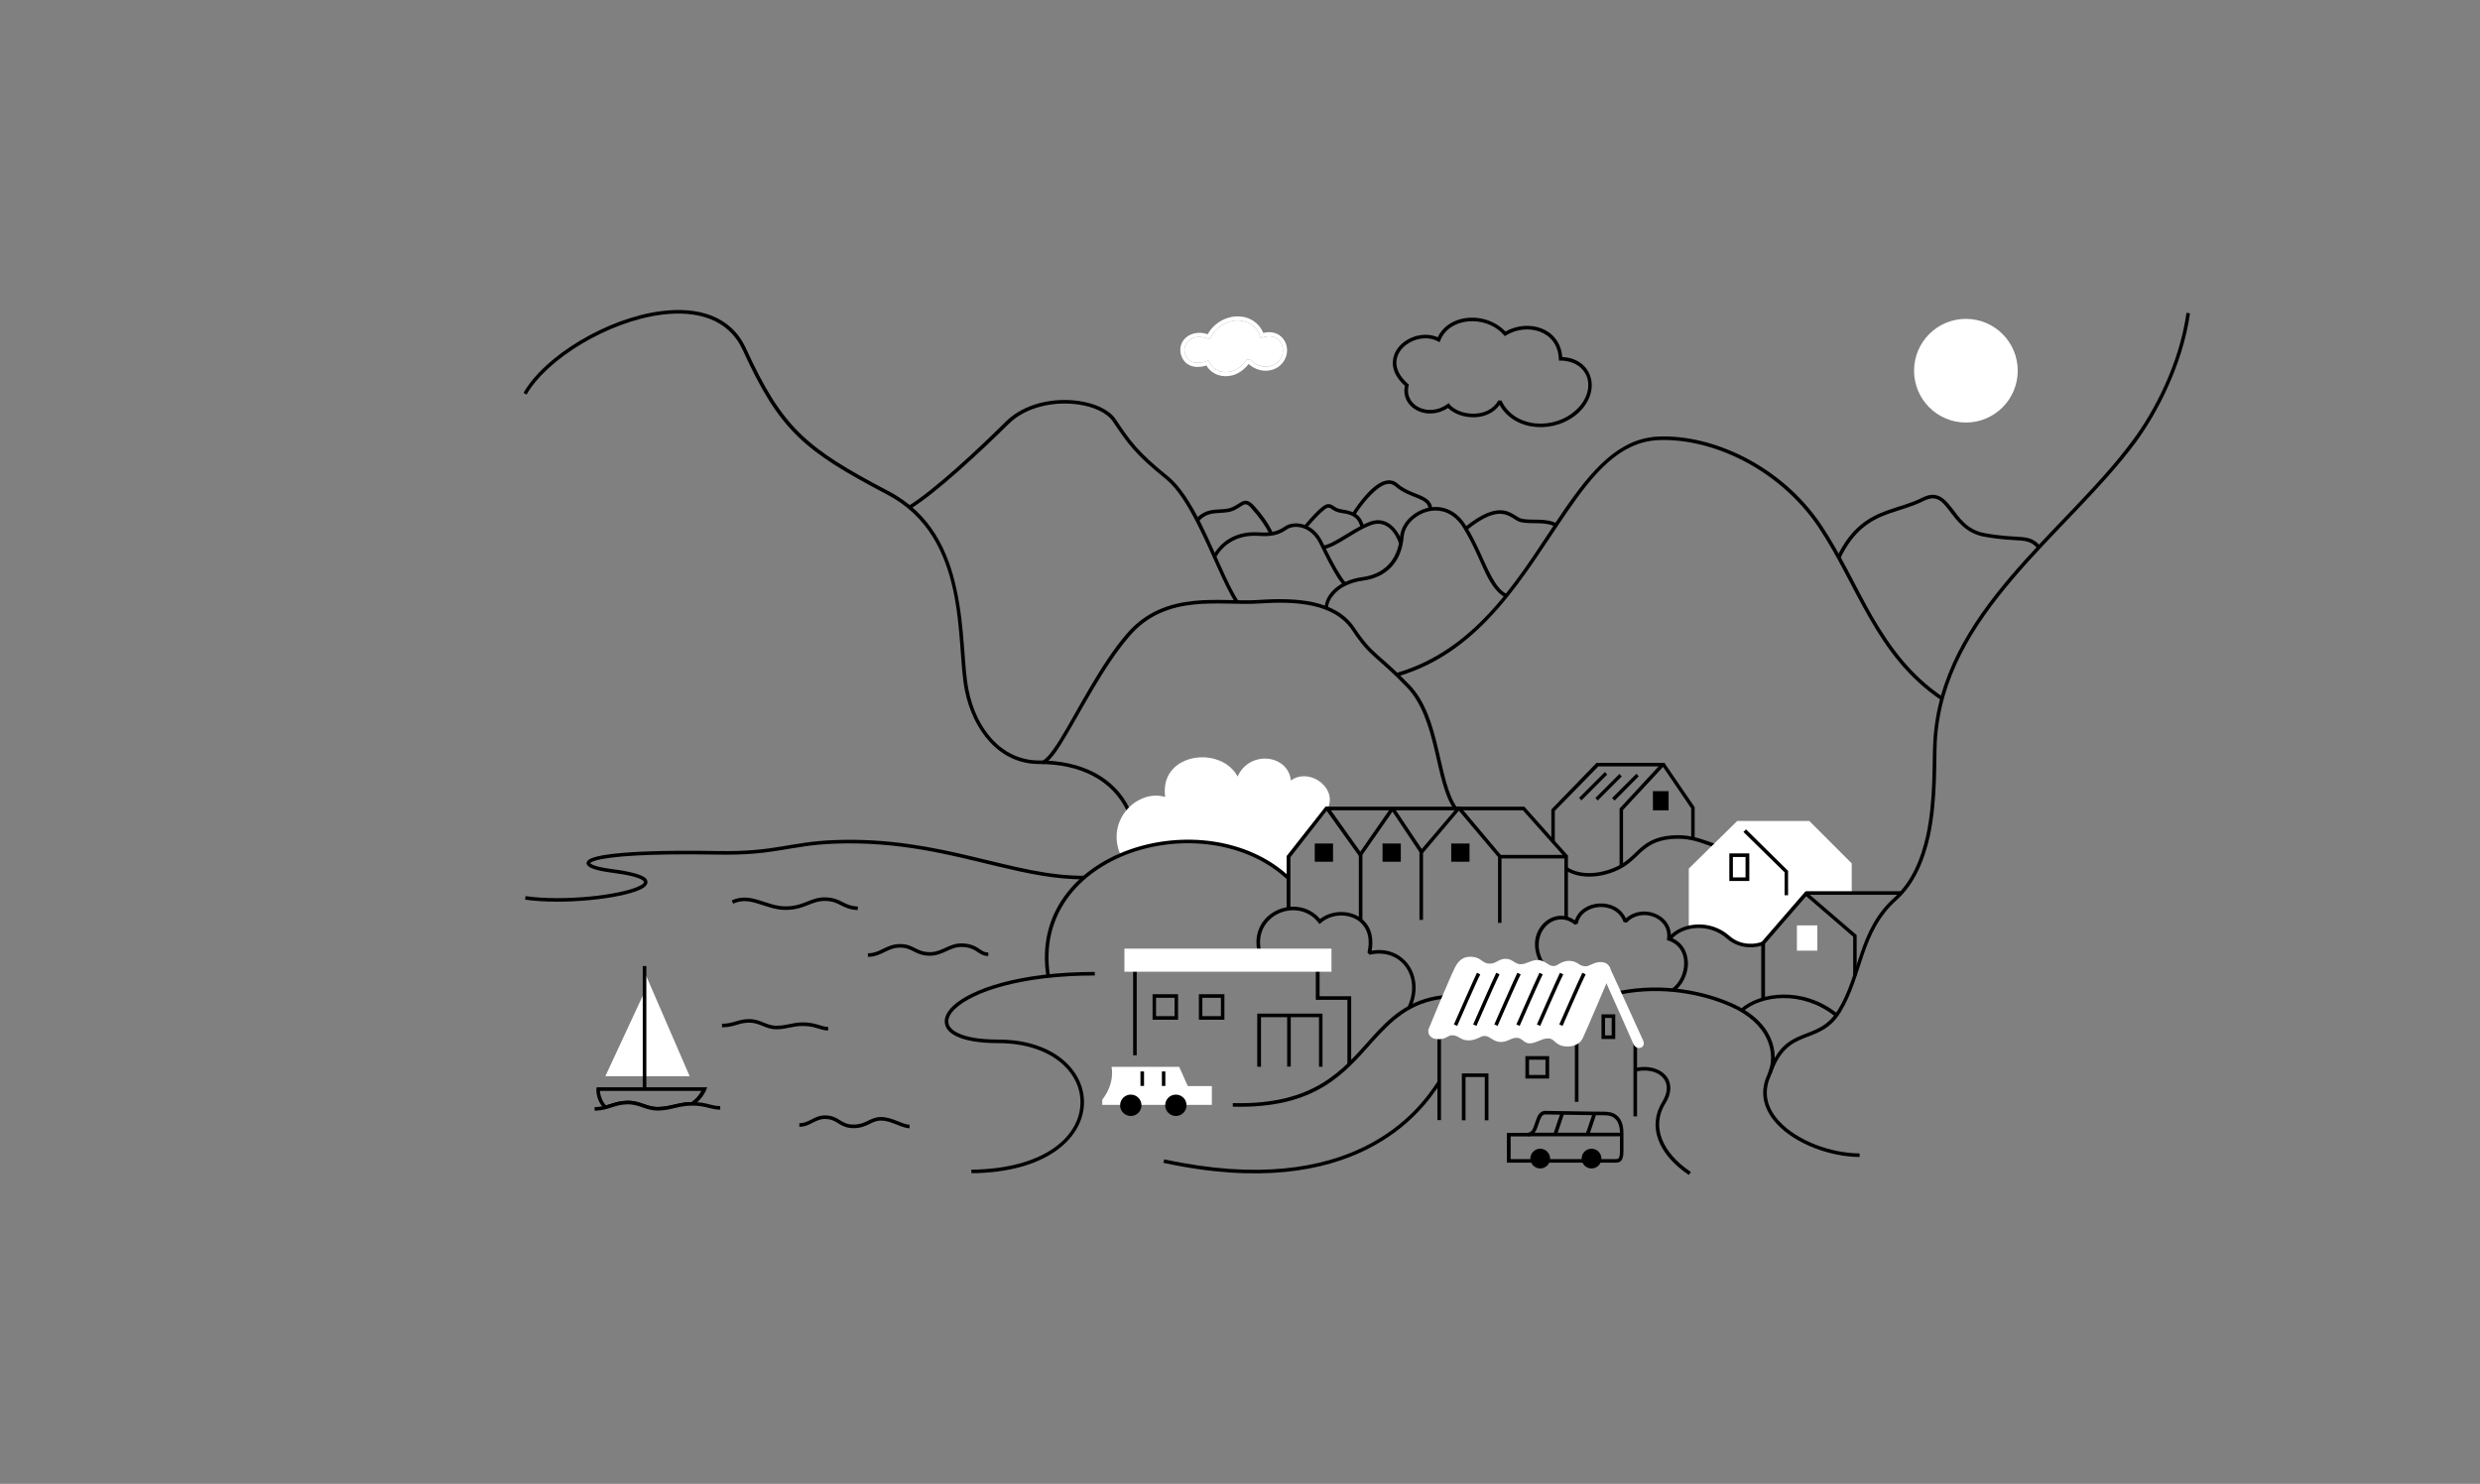 <svg width="2288" height="1369" viewBox="0 0 2288 1369" fill="none" xmlns="http://www.w3.org/2000/svg">
<rect x="0" y="0" width="2288" height="1369" fill="#808080" stroke="none"/>
<path d="M1165.43 307.17C1172.35 305.385 1179.59 306.893 1183.99 312.774C1191.07 322.233 1186.63 335.669 1176.13 340.273C1168.62 343.559 1160.43 342.116 1153.92 337.444C1153.46 337.116 1152.27 335.857 1151.85 335.921C1148.35 340.467 1143.29 344.437 1137.73 346.082C1128.3 348.868 1118.13 345.841 1113.03 337.242C1111.64 337.591 1110.25 337.994 1108.83 338.218C1101.72 339.33 1095 337.635 1091.22 331.141C1088.2 325.951 1088.01 319.437 1091.5 314.434C1096.54 307.217 1106.2 305.475 1114.19 308.38C1120.88 296.448 1134.97 289.473 1148.55 292.694C1156.11 294.486 1162.63 299.907 1165.43 307.167L1165.43 307.17ZM1115.08 332.516C1116.89 337.681 1120.95 341.486 1126.3 342.778C1134.27 344.704 1142.01 341.245 1147.35 335.392C1147.98 334.698 1149.57 332.297 1150.03 331.966C1150.27 331.793 1152.88 331.57 1153.18 331.71C1153.53 331.869 1154.46 333.045 1154.9 333.409C1159.26 337.019 1164.62 338.88 1170.33 338.059C1179.35 336.76 1185.51 328.496 1183.07 319.447C1180.54 310.111 1171.29 308.513 1163.19 311.853C1162.46 310.503 1162.11 308.912 1161.43 307.487C1158.64 301.624 1152.97 297.315 1146.58 296.11C1133.75 293.687 1121.17 301.437 1116.16 313.116C1110.89 310.885 1105.32 309.765 1099.87 312.191C1093.13 315.197 1090.85 322.914 1094.51 329.288C1097.73 334.885 1103.7 335.421 1109.52 334.226C1111.43 333.834 1113.26 333.164 1115.09 332.516H1115.08Z" fill="white"/>
<path d="M1115.09 332.516C1113.26 333.16 1111.43 333.833 1109.52 334.225C1103.7 335.42 1097.72 334.884 1094.51 329.287C1090.85 322.909 1093.12 315.196 1099.87 312.191C1105.31 309.765 1110.88 310.884 1116.16 313.116C1121.17 301.432 1133.75 293.683 1146.57 296.109C1152.96 297.315 1158.63 301.627 1161.43 307.486C1162.11 308.912 1162.46 310.499 1163.18 311.852C1171.28 308.512 1180.54 310.114 1183.06 319.447C1185.51 328.495 1179.35 336.759 1170.32 338.059C1164.62 338.879 1159.25 337.018 1154.89 333.408C1154.46 333.045 1153.53 331.871 1153.18 331.709C1152.87 331.569 1150.26 331.792 1150.02 331.965C1149.57 332.3 1147.98 334.697 1147.34 335.392C1142.01 341.244 1134.27 344.703 1126.29 342.777C1120.94 341.485 1116.89 337.681 1115.08 332.516H1115.09Z" fill="white"/>
<path fill-rule="evenodd" clip-rule="evenodd" d="M1582.34 781.995L1585.01 779.346C1582.07 778.452 1579.13 777.421 1576.45 776.393C1566.55 772.96 1556.39 769.542 1541.94 770.778C1526.43 772.098 1518.67 777.586 1511.71 783.917C1505.29 789.92 1499.41 796.76 1487.64 801.219C1470.51 807.849 1455 806.242 1445.9 800.04L1444.03 802.781C1453.93 809.433 1470.51 811.419 1488.97 804.308C1501.01 799.662 1507.16 792.612 1513.85 786.361C1520.54 780.438 1527.76 775.31 1542.21 774.074C1556.12 772.889 1566.02 776.215 1575.11 779.512C1577.52 780.365 1579.93 781.217 1582.34 781.995Z" fill="black"/>
<path fill-rule="evenodd" clip-rule="evenodd" d="M1602.78 757.412L1558.05 801.343V854.538C1558.05 854.538 1579.49 851.627 1593.25 864.33C1603.83 874.122 1619.18 873.328 1626.86 870.946L1666.29 824.368L1708.37 824.103V796.58L1669.2 757.412H1602.78Z" fill="white"/>
<path fill-rule="evenodd" clip-rule="evenodd" d="M1649.65 825.927V803.443L1610.85 765.2L1608.45 767.56C1608.45 767.56 1641.89 800.425 1646.43 804.829V825.927H1649.65Z" fill="black"/>
<path fill-rule="evenodd" clip-rule="evenodd" d="M1088.34 985.246L1087.8 984.261H1025.47C1025.47 984.261 1029.22 998.804 1016.91 1014.58V1019.34H1118.03V1002.03H1095.83L1088.34 985.246Z" fill="white"/>
<path fill-rule="evenodd" clip-rule="evenodd" d="M1249.72 475.855C1253.74 469.638 1262.57 457.134 1271.66 450.524C1277.01 446.554 1282.63 444.641 1287.18 448.616C1293.6 454.357 1301.36 456.963 1307.78 459.569C1313.13 461.853 1317.41 463.964 1317.94 469.111L1321.42 468.731C1320.62 463.544 1317.41 460.545 1312.59 458.121C1306.17 454.946 1296.81 452.747 1289.32 446.118C1283.43 441.107 1276.48 442.849 1269.52 447.851C1260.16 454.694 1251.33 467.6 1247.05 474.033L1249.72 475.855Z" fill="black"/>
<path fill-rule="evenodd" clip-rule="evenodd" d="M1174.36 491.636C1170.35 483.266 1165 475.432 1157.24 466.832C1154.03 463.287 1151.62 462.059 1149.48 461.971C1147.88 461.907 1146.54 462.399 1144.93 463.279C1142.79 464.454 1140.39 466.377 1136.64 468.028C1132.09 470.053 1126.74 469.676 1121.12 470.205C1115.24 470.791 1109.09 472.353 1103.74 478.332L1106.41 480.531C1112.03 474.207 1118.45 473.624 1124.87 473.252C1129.42 472.977 1133.96 472.803 1137.98 471.051C1140.92 469.756 1143.06 468.308 1144.93 467.147C1146.54 466.059 1147.88 465.168 1149.48 465.28C1150.82 465.395 1152.42 466.548 1154.56 469.042C1162.05 477.377 1167.4 484.959 1171.42 493.073L1174.36 491.636Z" fill="black"/>
<path fill-rule="evenodd" clip-rule="evenodd" d="M1258.36 484.948C1256.91 480.809 1255.46 477.563 1252.26 475.076C1249.35 472.636 1244.98 470.9 1237.71 469.925C1233.93 469.422 1231.9 467.86 1230.15 466.735C1228.7 465.711 1227.24 465.019 1225.5 465.074C1224.04 465.129 1222.01 465.862 1219.39 468.023C1215.9 470.812 1210.66 476.164 1202.52 485.684L1204.85 487.842C1212.99 478.564 1217.93 473.331 1221.43 470.612C1223.17 469.099 1224.62 468.419 1225.5 468.381C1226.37 468.358 1226.95 468.628 1227.53 468.98C1228.11 469.312 1228.7 469.722 1229.28 470.146C1231.02 471.359 1233.64 472.703 1237.13 473.206C1243.82 474.064 1247.6 475.469 1250.22 477.625C1252.84 479.733 1254 482.534 1255.16 486.042L1258.36 484.948Z" fill="black"/>
<path fill-rule="evenodd" clip-rule="evenodd" d="M1293.89 500.659C1290.74 490.537 1280.73 475.338 1264.13 481.227C1254.97 484.552 1244.39 491.659 1235.23 496.982C1229.51 500.341 1224.36 503.014 1220.64 503.29L1220.92 506.59C1224.93 506.286 1230.65 503.512 1236.95 499.838C1245.82 494.613 1256.12 487.605 1265.28 484.341C1279.58 479.241 1288.17 492.863 1290.74 501.635L1293.89 500.659Z" fill="black"/>
<path fill-rule="evenodd" clip-rule="evenodd" d="M1435.89 482.743C1430.94 480.218 1425.4 479.628 1419.86 479.471C1414.62 479.325 1409.08 479.562 1404.42 478.666C1402.67 478.335 1400.92 477.348 1399.17 476.237C1395.97 474.167 1392.18 471.677 1386.93 470.944C1379.36 469.863 1368.28 472.568 1350.8 486.887L1352.84 489.459C1369.16 476.083 1379.36 473.21 1386.35 474.219C1391.01 474.878 1394.51 477.188 1397.42 479.049C1399.46 480.395 1401.5 481.519 1403.83 481.916C1408.79 482.843 1414.33 482.628 1419.57 482.779C1424.82 482.92 1429.77 483.378 1434.43 485.674L1435.89 482.743Z" fill="black"/>
<path fill-rule="evenodd" clip-rule="evenodd" d="M1225.28 560.846C1225.28 556.783 1227.26 552.471 1230.65 548.568C1235.73 542.45 1245.05 537.382 1257.48 535.689C1278.94 532.733 1293.06 518.97 1295.04 495.036C1295.6 488.946 1298.99 483.165 1304.08 478.801C1311.42 472.625 1321.59 469.258 1331.47 471.956C1337.97 473.757 1344.46 478.282 1349.55 486.402C1360.28 503.635 1366.21 520.553 1372.7 532.941C1377.5 541.592 1382.31 548.074 1389.08 551.206L1390.5 548.209C1384.28 545.345 1380.05 539.302 1375.81 531.394C1369.03 518.951 1363.1 501.961 1352.37 484.651C1346.72 475.683 1339.66 470.755 1332.32 468.763C1321.59 465.769 1310.01 469.437 1302.1 476.296C1296.17 481.243 1292.5 487.838 1291.65 494.741C1289.67 516.896 1276.96 529.676 1256.91 532.41C1234.32 535.49 1222.18 549.256 1222.18 560.846H1225.28Z" fill="black"/>
<path fill-rule="evenodd" clip-rule="evenodd" d="M1122.12 513.775C1131.21 498.336 1146.46 493.341 1161.71 494.46C1176.16 495.5 1182.04 491.924 1187.39 488.363C1194.35 483.74 1209.6 485.399 1217.36 501.645C1223.24 513.959 1229.66 526.105 1234.48 533.657C1236.88 537.057 1238.76 539.553 1240.36 540.813L1242.5 538.234C1241.16 537.113 1239.29 534.858 1237.42 531.83C1232.34 524.379 1226.18 512.389 1220.3 500.235C1211.47 481.53 1193.55 480.284 1185.52 485.605C1180.71 488.874 1175.09 492.116 1161.98 491.161C1145.39 489.955 1129.07 495.442 1119.44 512.105L1122.12 513.775Z" fill="black"/>
<path fill-rule="evenodd" clip-rule="evenodd" d="M1142.37 554.081C1132.21 538.646 1120.95 508.671 1107.77 482.381C1098.71 464.571 1088.82 448.45 1077.57 439.443C1049.28 416.586 1042.69 406.747 1029.24 386.668C1023.47 378.285 1010.84 372.211 995.461 369.967C973.219 366.648 945.485 371.612 927.911 388.98C903.472 413.244 860.909 453.112 837.294 467.226L838.942 470.066C862.832 455.855 905.668 415.751 930.382 391.328C947.132 374.693 973.768 370.061 995.186 373.238C1009.19 375.325 1021 380.734 1026.49 388.525C1040.22 408.878 1046.81 418.851 1075.64 442.016C1086.35 450.784 1095.96 466.532 1104.75 483.867C1118.21 510.294 1129.46 540.409 1139.62 555.924L1142.37 554.081Z" fill="black"/>
<path d="M1084.84 1029.6C1079.39 1029.6 1074.98 1025.18 1074.98 1019.74C1074.98 1014.29 1079.39 1009.88 1084.84 1009.88C1090.28 1009.88 1094.69 1014.29 1094.69 1019.74C1094.69 1025.18 1090.28 1029.6 1084.84 1029.6Z" fill="black"/>
<path d="M1043.25 1029.6C1037.8 1029.6 1033.39 1025.18 1033.39 1019.74C1033.39 1014.29 1037.8 1009.88 1043.25 1009.88C1048.69 1009.88 1053.1 1014.29 1053.1 1019.74C1053.1 1025.18 1048.69 1029.6 1043.25 1029.6Z" fill="black"/>
<path fill-rule="evenodd" clip-rule="evenodd" d="M1331.25 918.17C1299.25 921.801 1281.62 939.181 1264.27 958.593C1238.78 986.99 1212.75 1019.73 1137.36 1017.71V1021.02C1214.37 1023.08 1240.68 989.767 1266.71 960.805C1283.79 941.974 1300.6 924.979 1331.79 921.458L1331.25 918.17Z" fill="black"/>
<path fill-rule="evenodd" clip-rule="evenodd" d="M1163.45 877.473C1155.67 843.853 1197.46 827.098 1216.25 851.141L1217.23 852.509L1218.85 851.364C1229.86 841.517 1250.27 842.244 1258.69 855.222C1262.58 860.821 1263.88 868.683 1261.61 878.898L1263.55 880.873C1278.13 877.436 1290.12 882.655 1296.92 892.149C1303.72 901.706 1305.02 915.515 1298.54 929.059L1301.46 930.521C1308.58 915.735 1306.96 900.665 1299.51 890.23C1292.39 880.289 1280.07 874.486 1265.5 877.132C1267.12 867.018 1265.5 859.146 1261.61 853.403C1252.21 839.314 1230.83 837.889 1217.87 847.797C1196.49 823.043 1151.79 841.55 1160.21 878.227L1163.45 877.473Z" fill="black"/>
<path fill-rule="evenodd" clip-rule="evenodd" d="M1213.94 895.242V922.435H1243.1V981.638H1246.58V919.125H1217.42V895.242H1213.94Z" fill="black"/>
<path d="M1190.82 937.301H1187.52V984.032H1190.82V937.301Z" fill="black"/>
<path fill-rule="evenodd" clip-rule="evenodd" d="M1220.1 984.19V935.122H1159.91V984.19H1163.38V938.428C1163.38 938.428 1207.52 938.428 1216.89 938.428V984.19H1220.1Z" fill="black"/>
<path fill-rule="evenodd" clip-rule="evenodd" d="M1086.87 918.916V917.26H1063.33V940.799H1086.87V918.916ZM1083.66 920.569V937.49H1066.54V920.569H1083.66Z" fill="black"/>
<path fill-rule="evenodd" clip-rule="evenodd" d="M1129.61 940.799V917.26H1106.07V940.799H1129.61ZM1126.4 920.569V937.49H1109.28V920.569H1126.4Z" fill="black"/>
<path d="M1048.71 894.86H1045.4V973.593H1048.71V894.86Z" fill="black"/>
<path fill-rule="evenodd" clip-rule="evenodd" d="M1229.83 779.879V778.226H1212.97V795.031H1229.83V779.879Z" fill="black"/>
<path fill-rule="evenodd" clip-rule="evenodd" d="M1292.35 795.031V778.226H1275.5V795.031H1292.35Z" fill="black"/>
<path fill-rule="evenodd" clip-rule="evenodd" d="M1355.74 779.879V778.226H1338.88V795.031H1355.74V779.879Z" fill="black"/>
<path d="M1312.86 783.872H1309.56V848.675H1312.86V783.872Z" fill="black"/>
<path d="M1256.95 788.537H1253.64V848.285H1256.95V788.537Z" fill="black"/>
<path d="M1446.56 789.281H1443.26V846.84H1446.56V789.281Z" fill="black"/>
<path fill-rule="evenodd" clip-rule="evenodd" d="M1563.47 774.149V744.72L1535.65 703.976L1533.24 703.784L1494.18 745.98V799.205H1497.39V747.274L1534.31 707.556C1534.31 707.556 1557.31 741.552 1560.26 745.739V774.149H1563.47Z" fill="black"/>
<path fill-rule="evenodd" clip-rule="evenodd" d="M1613.89 812.805V787.341H1595.45V812.805H1613.89ZM1610.4 790.649V809.496H1598.73V790.649H1610.4Z" fill="black"/>
<path fill-rule="evenodd" clip-rule="evenodd" d="M1544.7 914.489C1552.19 909.19 1557.28 898.719 1557.28 888.596C1557.01 878.706 1552.46 869.179 1541.49 865.044C1542.29 853.939 1535.34 845.945 1526.24 842.623C1517.95 839.469 1507.52 840.579 1500.03 847.238C1495.48 837.366 1485.31 832.995 1475.42 833.54C1465.52 834.081 1456.15 839.519 1452.94 849.065C1438.5 838.942 1420.84 848.324 1416.83 864.816C1415.22 872.055 1416.29 880.683 1421.38 889.57L1424.32 887.895C1419.5 879.878 1418.7 872.106 1420.31 865.573C1423.78 850.707 1440.1 842.339 1452.94 853.147L1455.62 852.227C1457.49 842.666 1466.32 837.35 1475.68 836.842C1484.78 836.333 1494.41 840.681 1497.89 850.715L1500.83 851.266C1507.25 844.073 1517.15 842.743 1525.17 845.726C1533.2 848.674 1539.35 855.902 1538.01 865.975L1537.75 867.336L1539.08 867.756C1549.52 871.111 1553.8 879.704 1553.8 888.607C1553.8 897.646 1549.52 907.044 1542.83 911.779L1544.7 914.489Z" fill="black"/>
<path fill-rule="evenodd" clip-rule="evenodd" d="M1676.65 855.412V853.758H1657.8V877.083H1676.65V855.412Z" fill="white"/>
<path d="M1754.25 822.238H1666.17V825.546H1754.25V822.238Z" fill="black"/>
<path fill-rule="evenodd" clip-rule="evenodd" d="M1628.38 921.447V870.677C1628.38 870.677 1659.95 834.137 1666.37 826.879L1709.7 864.214V900.37H1712.91V862.697L1665.83 822.222L1624.9 869.442V921.447H1628.38Z" fill="black"/>
<path fill-rule="evenodd" clip-rule="evenodd" d="M1634.41 990.663C1642.02 968.712 1652.63 962.515 1663.93 957.973C1675.92 953.172 1688.37 950.016 1698.29 933.706C1708.43 917.069 1713.28 898.488 1719.5 880.328C1725.73 862.536 1733.34 845.146 1749.72 830.524C1766.32 815.665 1775.31 793.961 1780.39 771.326C1787.54 737.796 1785.92 702.252 1786.85 684.571C1790.07 625.27 1820.28 577.406 1857.41 533.837C1894.77 489.962 1939.05 450.433 1970.42 408.123C1989.79 381.777 2013.54 337.26 2020.46 289.055L2017.23 288.586C2010.54 336.186 1987.02 380.143 1967.65 406.156C1936.52 448.411 1892.24 487.878 1854.88 531.692C1817.29 575.812 1786.85 624.336 1783.62 684.385C1782.46 701.961 1784.31 737.294 1777.16 770.623C1772.32 792.566 1763.55 813.656 1747.64 828.06C1730.8 843.096 1722.73 860.946 1716.51 879.245C1710.28 897.177 1705.67 915.543 1695.52 931.973C1685.83 947.486 1674.07 950.337 1662.77 954.904C1650.78 959.731 1639.25 966.271 1631.41 989.595L1634.41 990.663Z" fill="black"/>
<path fill-rule="evenodd" clip-rule="evenodd" d="M1792.56 643.06C1762.45 622.769 1743.77 596.657 1727.6 568.912C1711.71 540.924 1698.32 511.278 1680.2 484.164C1643.4 429.489 1579.84 400.567 1529.93 402.772C1493.41 404.371 1468.32 433.684 1442.67 470.973C1405.03 525.89 1366.56 598.128 1288.49 620.832L1289.61 624.01C1368.23 601.071 1407.26 528.321 1445.46 472.846C1470.27 436.538 1494.52 407.635 1529.93 406.078C1579 403.914 1641.17 432.373 1677.41 486.016C1695.54 513.062 1708.64 542.642 1724.81 570.563C1740.98 598.724 1760.22 625.201 1790.61 645.794L1792.56 643.06Z" fill="black"/>
<path fill-rule="evenodd" clip-rule="evenodd" d="M1509.92 988.422C1521.69 985.995 1532.12 989.575 1536.14 997.141C1538.81 1002.12 1538.28 1008.75 1533.73 1016.32C1519.55 1038.93 1529.72 1065.08 1558.07 1084L1559.95 1081.25C1533.46 1063.52 1523.3 1039.24 1536.4 1018.06C1542.02 1009.21 1542.02 1001.43 1539.08 995.608C1534.53 986.962 1522.49 982.408 1509.12 985.182L1509.92 988.422Z" fill="black"/>
<path fill-rule="evenodd" clip-rule="evenodd" d="M1494.67 917.525C1534.27 909.668 1571.45 917.619 1596.33 928.601C1631.91 944.232 1639.4 971.765 1630.57 991.47C1622.55 1008.72 1627.63 1024.41 1639.4 1037.03C1656.52 1055.51 1688.63 1067.31 1715.65 1067.44V1064.13C1689.43 1064 1658.4 1052.66 1641.81 1034.78C1630.84 1023.16 1626.29 1008.73 1633.52 992.843C1643.15 971.853 1635.66 942.225 1597.67 925.572C1572.26 914.377 1534.53 906.271 1493.87 914.28L1494.67 917.525Z" fill="black"/>
<path fill-rule="evenodd" clip-rule="evenodd" d="M1694.36 934.504C1663.18 910.052 1623.61 914.971 1605.72 930.988L1607.8 933.466C1624.79 918.215 1662.5 913.83 1692.17 937.11L1694.36 934.504Z" fill="black"/>
<path fill-rule="evenodd" clip-rule="evenodd" d="M1326.33 997.645C1317.65 1010.89 1298.4 1038.28 1259.35 1057.65C1220.3 1077.11 1161.46 1088.46 1074.14 1069.61L1073.33 1072.84C1161.73 1091.91 1221.11 1080.3 1260.7 1060.62C1300.56 1040.87 1320.09 1012.96 1329.04 999.464L1326.33 997.645Z" fill="black"/>
<path fill-rule="evenodd" clip-rule="evenodd" d="M896.311 1082.44C965.246 1081.7 997.7 1050.73 999.964 1020.35C1002.23 989.795 974.051 959.103 920.966 959.103C903.355 959.103 890.776 956.711 883.229 952.796C877.945 950.129 875.178 946.822 874.926 943.033C874.675 939.168 876.687 934.99 881.216 930.743C897.317 915.282 941.597 899.997 1010.03 899.997V896.69C940.339 896.69 895.305 912.611 878.952 928.356C873.668 933.474 871.152 938.656 871.656 943.312C871.907 948.041 875.178 952.409 881.719 955.737C889.518 959.812 902.601 962.412 920.966 962.412C971.535 962.412 998.958 991.009 996.694 1020.11C994.681 1049.39 962.73 1078.42 896.059 1079.14L896.311 1082.44Z" fill="black"/>
<path fill-rule="evenodd" clip-rule="evenodd" d="M1042.3 746.205C1028.52 717.589 998.492 701.537 958.818 701.604C923.276 701.664 900.408 671.329 893.52 636.45C889.112 614.633 890.214 579.182 882.5 544.148C875.061 508.675 858.805 473.66 819.957 453.261C743.639 413.211 721.873 394.837 688.26 321.517C674.484 291.328 643.902 282.694 610.013 287.064C559.594 293.531 502.286 328.573 483 362.446L485.755 364.082C504.766 330.886 561.247 296.684 610.289 290.344C642.8 286.174 672.005 294.084 685.23 322.891C719.118 397.057 741.16 415.682 818.304 456.191C856.326 476.071 872.03 510.27 879.469 544.845C886.908 579.859 885.806 615.293 890.214 637.102C897.653 673.559 921.623 704.975 958.818 704.912C997.115 704.848 1026.04 720.093 1039.27 747.648L1042.3 746.205Z" fill="black"/>
<path fill-rule="evenodd" clip-rule="evenodd" d="M676.457 833.716C684.521 829.981 691.874 831.397 699.226 833.671C707.29 836.106 715.354 839.505 724.604 839.505C733.853 839.505 740.02 837.236 745.475 835.031C750.693 832.973 755.436 830.95 762.077 831.232C768.718 831.513 772.276 833.383 775.833 835.244C779.865 837.284 783.897 839.317 791.249 839.652L791.487 836.348C784.846 836.043 781.051 834.159 777.493 832.296C773.461 830.253 769.43 828.234 762.077 827.927C754.962 827.621 749.981 829.733 744.289 831.959C739.071 834.035 733.379 836.197 724.604 836.197C715.828 836.197 708.002 832.851 700.175 830.507C692.111 827.998 683.81 826.596 675.034 830.714L676.457 833.716Z" fill="black"/>
<path fill-rule="evenodd" clip-rule="evenodd" d="M800.714 882.782C807.053 882.782 811.617 880.592 816.181 878.364C820.238 876.343 824.548 874.285 830.38 874.285C836.212 874.285 839.508 876.076 843.058 877.84C846.861 879.808 850.918 881.762 858.017 881.762C863.849 881.762 868.667 879.672 873.231 877.551C877.541 875.619 881.598 873.651 886.922 873.677C895.29 873.718 899.347 876.596 902.643 878.874C905.432 880.659 907.967 882.089 911.771 882.089V878.78C907.714 878.78 905.685 876.777 902.643 874.862C899.093 872.642 894.783 870.407 886.922 870.369C881.091 870.34 876.527 872.418 871.963 874.539C867.652 876.473 863.342 878.453 858.017 878.453C851.679 878.453 848.129 876.668 844.579 874.898C840.776 872.924 836.972 870.976 830.38 870.976C823.788 870.976 819.224 873.168 814.66 875.394C810.603 877.417 806.546 879.475 800.714 879.475V882.782Z" fill="black"/>
<path fill-rule="evenodd" clip-rule="evenodd" d="M839.134 1037.64C836.091 1037.64 832.034 1035.89 827.724 1034.21C823.16 1032.36 817.835 1030.55 812.764 1030.55C807.693 1030.55 804.143 1032.35 800.34 1034.19C797.044 1035.84 793.241 1037.51 787.409 1037.51C781.324 1037.51 778.281 1035.5 774.985 1033.53C771.435 1031.28 767.632 1029.06 761.039 1029.06C755.968 1029.06 752.165 1030.93 748.615 1032.84C745.319 1034.53 742.023 1036.26 737.459 1036.26V1039.57C742.53 1039.57 746.333 1037.7 749.883 1035.79C753.433 1034.1 756.475 1032.37 761.039 1032.37C766.871 1032.37 770.167 1034.37 773.21 1036.34C777.013 1038.59 780.563 1040.82 787.409 1040.82C794.001 1040.82 798.058 1039 801.862 1037.17C805.158 1035.54 808.2 1033.86 812.764 1033.86C818.596 1033.86 824.174 1036.37 829.245 1038.34C833.049 1039.78 836.345 1040.94 839.134 1040.94V1037.64Z" fill="black"/>
<path fill-rule="evenodd" clip-rule="evenodd" d="M764.02 947.443C761.484 947.443 759.202 946.799 756.92 946.049C752.863 944.808 748.299 943.269 740.693 943.269C730.804 943.269 725.987 946.309 716.351 946.309C711.534 946.309 708.238 944.83 704.434 943.38C700.631 941.781 696.574 940.208 691.25 940.208C685.925 940.208 682.375 941.306 678.572 942.417C675.022 943.447 671.473 944.486 666.148 944.486V947.795C671.98 947.795 675.783 946.695 679.586 945.587C682.882 944.559 686.179 943.516 691.25 943.516C696.067 943.516 699.617 944.994 703.42 946.446C707.224 948.047 711.027 949.618 716.351 949.618C725.987 949.618 730.804 946.577 740.693 946.577C747.792 946.577 752.103 948.043 755.906 949.209C758.695 950.061 761.23 950.752 764.02 950.752V947.443Z" fill="black"/>
<path fill-rule="evenodd" clip-rule="evenodd" d="M1344.16 744.902C1335.6 732.96 1331.85 712.375 1326.77 691.119C1321.69 669.327 1315 646.855 1300.29 631.764C1271.66 602.108 1267.12 605.088 1249.99 579.536C1241.43 566.347 1227.52 559.187 1211.74 555.678C1195.96 552.234 1178.03 552.314 1160.91 553.521C1143.52 554.72 1122.39 552.18 1100.99 554.439C1079.32 556.739 1057.38 563.951 1039.46 584.713C1014.84 613.327 993.711 656.484 977.927 682.07C973.914 688.533 970.169 693.858 966.959 697.502C964.819 699.744 962.946 701.331 961.341 702.049L962.679 705.094C964.551 704.231 966.959 702.403 969.367 699.712C972.844 695.954 976.59 690.472 980.602 683.809C996.386 658.34 1017.52 615.361 1042.13 586.872C1059.25 566.848 1080.39 559.944 1101.25 557.728C1122.65 555.475 1143.79 558.017 1160.91 556.821C1178.03 555.638 1195.42 555.529 1210.94 558.909C1225.92 562.224 1239.03 568.898 1247.32 581.367C1264.44 607.13 1268.99 604.162 1297.88 634.063C1312.06 648.751 1318.48 670.68 1323.56 691.888C1328.64 713.628 1332.66 734.633 1341.49 746.847L1344.16 744.902Z" fill="black"/>
<path fill-rule="evenodd" clip-rule="evenodd" d="M1882.38 503.841C1877.08 497.589 1872.35 496.102 1864.54 495.418C1857.3 494.781 1846.98 494.849 1830.82 491.841C1814.93 488.91 1807.69 477.725 1801 468.951C1796.54 463.186 1792.36 458.439 1786.78 456.98C1783.16 455.979 1778.7 456.451 1773.13 459.308C1762.81 464.51 1751.94 466.989 1741.07 470.936C1724.35 477.01 1707.91 486.433 1694.81 513.633L1697.87 515.06C1710.42 488.944 1726.02 479.878 1742.19 474.044C1753.34 470.052 1764.21 467.516 1774.52 462.254C1779.26 459.88 1782.88 459.345 1785.95 460.177C1790.96 461.467 1794.31 465.857 1798.21 470.956C1805.46 480.282 1813.54 491.978 1830.26 495.093C1846.71 498.13 1856.74 498.069 1864.26 498.713C1870.95 499.311 1875.13 500.518 1879.59 505.965L1882.38 503.841Z" fill="black"/>
<path fill-rule="evenodd" clip-rule="evenodd" d="M1539.39 731.587V729.934H1524.95V747.609H1539.39V731.587Z" fill="black"/>
<path d="M1813.7 389.824C1840.11 389.824 1861.52 368.416 1861.52 342.008C1861.52 315.6 1840.11 294.192 1813.7 294.192C1787.29 294.192 1765.88 315.6 1765.88 342.008C1765.88 368.416 1787.29 389.824 1813.7 389.824Z" fill="white"/>
<path fill-rule="evenodd" clip-rule="evenodd" d="M1326.39 311.17C1316.39 306.722 1304.4 308.965 1295.98 315.014C1289.92 319.319 1285.78 325.526 1285.13 332.56C1284.22 339.831 1287.35 348.062 1296.09 356.009C1292 376.416 1316.64 389.21 1335.88 376.398C1341.36 381.812 1350.53 385.149 1359.89 384.982C1368.99 384.816 1378.01 381.381 1383.45 373.614C1397.66 398.687 1435.43 400.553 1456.92 380.254C1467.66 369.784 1470.58 357.15 1467.15 347.147C1463.99 337.424 1454.99 330.042 1441.33 329.42C1439.11 302.136 1409.77 294.091 1388.89 305.862C1377.93 294.369 1360.99 290.735 1347.16 294.502C1338.12 296.968 1330.48 302.582 1326.39 311.17ZM1326.48 314.877L1328.1 315.721L1328.87 313.996C1332.15 305.494 1339.52 300.033 1348.03 297.693C1361.33 294.117 1377.47 297.735 1387.36 309.059L1388.18 310.101L1389.5 309.378C1408.78 297.638 1437.03 304.845 1438.16 331.096L1438.19 332.674L1439.8 332.687C1452.38 332.79 1461.09 339.295 1464.23 348.194C1467.11 357.182 1464.42 368.457 1454.46 377.866C1434.02 397.363 1397.05 395.163 1385.23 369.536L1382.29 369.466C1377.66 377.95 1368.64 381.516 1359.82 381.673C1350.99 381.831 1342.09 378.584 1337.42 373.152L1336.59 371.946L1335.27 372.866C1318.16 385.358 1295.16 374.327 1299.57 355.8L1299.81 354.815L1298.99 354.156C1290.8 346.933 1287.69 339.513 1288.35 332.894C1289.02 326.784 1292.64 321.439 1297.91 317.7C1305.81 312.014 1317.27 310.018 1326.48 314.877Z" fill="black"/>
<path fill-rule="evenodd" clip-rule="evenodd" d="M544.578 796.331C544.576 796.25 544.82 796.094 544.819 796.003C545.793 795.277 547.262 794.612 549.473 793.944C562.492 790.138 596.774 787.308 662.257 788.475C715.633 789.43 728.05 779.979 770.013 778.365C829.255 776.096 876.183 788.66 918.621 798.896C947.408 805.768 973.951 811.582 1000.87 811.257L1000.81 807.945C967.466 808.353 934.683 799.194 897.708 790.429C860.732 781.603 819.564 773.151 769.949 775.053C727.986 776.667 715.569 786.118 662.194 785.163C607.088 784.17 573.777 786.073 556.788 788.975C549.155 790.283 544.493 791.908 542.794 793.456C541.822 794.303 541.345 795.211 541.114 796.064C541.132 796.973 541.397 797.917 542.402 798.817C543.41 799.838 545.16 800.906 548.142 801.848C551.872 803.1 557.328 804.238 564.261 805.115C580.358 807.2 589.544 809.619 593.054 812.3C593.558 812.795 594.06 813.23 594.07 813.725C594.078 814.139 593.838 814.517 593.599 814.926C592.63 815.914 591.166 816.861 588.961 817.823C571.822 825.789 520.557 831.824 484.888 826.751L484.457 830.022C520.869 835.192 572.871 828.93 590.501 820.824C593.194 819.56 595.144 818.219 596.107 816.908C597.072 815.707 597.542 814.476 597.272 813.269C597.249 812.078 596.484 810.84 594.98 809.677C591.22 806.84 581.779 804.031 564.693 801.834C555.035 800.605 548.086 798.93 545.332 797.013C545.082 796.846 544.832 796.679 544.581 796.502C544.58 796.452 544.579 796.381 544.578 796.331Z" fill="black"/>
<path fill-rule="evenodd" clip-rule="evenodd" d="M1225.12 745.487L1225.36 745.315V745.115C1229.61 735.147 1224.37 725.293 1216.14 720.023C1208.65 715.354 1198.67 714.38 1190.94 720.109C1188.45 695.99 1152.78 691.837 1141.8 716.414C1135.81 705.3 1123.84 699.399 1111.62 698.711C1099.4 698.024 1086.92 702.578 1079.94 712.117C1075.7 717.96 1073.7 725.666 1074.95 735.261C1065.47 732.397 1055.49 734.631 1047.01 740.36C1033.54 749.698 1025.06 768.231 1033.54 788.253L1034.29 789.829L1035.79 789.084C1080.94 767.228 1146.04 774.189 1186.7 808.619L1189.44 807.33V791.003L1225.12 745.487Z" fill="white"/>
<path fill-rule="evenodd" clip-rule="evenodd" d="M1542.34 866.404C1552.66 854.161 1577.01 851.559 1593.15 865.892C1605.85 877.136 1622.26 874.232 1627.82 871.491L1626.23 868.541C1621.47 870.98 1606.65 873.489 1595.53 863.407C1577.8 847.75 1551.34 850.886 1539.69 864.243L1542.34 866.404Z" fill="black"/>
<path fill-rule="evenodd" clip-rule="evenodd" d="M1535.84 703.787H1472.97L1431.24 746.78V776.242H1434.45V748.128L1474.58 707.096H1535.84V703.787Z" fill="black"/>
<path fill-rule="evenodd" clip-rule="evenodd" d="M1480.64 712.258L1456.83 736.091L1458.97 738.432L1482.78 714.596L1480.64 712.258Z" fill="black"/>
<path fill-rule="evenodd" clip-rule="evenodd" d="M1494.06 714.031L1471.86 736.23L1474 738.571L1496.2 716.372L1494.06 714.031Z" fill="black"/>
<path fill-rule="evenodd" clip-rule="evenodd" d="M1509.72 713.859L1487.25 736.29L1489.66 738.628L1511.86 716.197L1509.72 713.859Z" fill="black"/>
<path d="M1510.31 962.44H1507V1029.95H1510.31V962.44Z" fill="black"/>
<path fill-rule="evenodd" clip-rule="evenodd" d="M1484.8 892.009L1481.66 892.343L1479.84 901.774V902.272C1488.71 922.061 1504.63 957.623 1506.98 963.249C1508.54 966.631 1511.67 967.378 1513.76 966.631C1514.81 966.209 1515.85 965.303 1516.37 964.032C1516.63 962.918 1516.63 961.475 1515.85 959.807C1512.98 953.074 1484.8 892.009 1484.8 892.009Z" fill="white"/>
<path fill-rule="evenodd" clip-rule="evenodd" d="M1436.5 1046.76L1442.92 1027.77L1439.71 1026.71L1433.29 1045.7L1436.5 1046.76Z" fill="black"/>
<path fill-rule="evenodd" clip-rule="evenodd" d="M1466.33 1046.76L1472.75 1027.77L1469.54 1026.71L1463.12 1045.7L1466.33 1046.76Z" fill="black"/>
<path d="M1495.85 1045.04H1409.75V1048.35H1495.85V1045.04Z" fill="black"/>
<path fill-rule="evenodd" clip-rule="evenodd" d="M1425.8 1024.89C1422.59 1024.89 1420.72 1026.42 1419.11 1028.83C1418.04 1030.83 1416.97 1033.49 1416.17 1036.16C1415.37 1038.54 1414.56 1040.93 1413.49 1042.72C1412.42 1044.16 1411.09 1045.16 1409.21 1045.16H1390.22V1072.67H1490.81C1492.95 1072.67 1494.55 1072.08 1495.62 1070.94C1496.96 1069.45 1497.76 1066.77 1497.76 1062.4C1497.76 1056.14 1497.76 1050.97 1497.76 1045.82C1497.76 1041.92 1497.5 1033.67 1491.61 1029.05C1489.2 1027.03 1485.72 1025.65 1480.64 1025.65C1465.66 1025.65 1435.16 1024.89 1425.8 1024.89ZM1425.8 1028.19C1435.16 1028.19 1465.66 1028.96 1480.64 1028.96C1484.65 1028.96 1487.6 1029.99 1489.47 1031.62C1494.29 1035.51 1494.55 1042.54 1494.55 1045.82C1494.55 1050.97 1494.55 1056.14 1494.55 1062.4C1494.55 1064.4 1494.29 1065.96 1494.02 1067.15C1493.75 1067.98 1493.48 1068.58 1492.95 1068.93C1492.41 1069.26 1491.61 1069.36 1490.81 1069.36C1487.06 1069.36 1406.27 1069.36 1393.7 1069.36V1048.47H1409.21C1412.42 1048.47 1414.56 1046.94 1416.17 1044.58C1417.51 1042.57 1418.58 1039.89 1419.38 1037.2C1420.18 1034.79 1420.99 1032.39 1422.06 1030.58C1422.86 1029.19 1423.93 1028.19 1425.8 1028.19Z" fill="black"/>
<path d="M1329.44 957.406H1326.13V1033.41H1329.44V957.406Z" fill="black"/>
<path d="M1420.98 1078.02C1426.02 1078.02 1430.1 1073.94 1430.1 1068.91C1430.1 1063.88 1426.02 1059.8 1420.98 1059.8C1415.95 1059.8 1411.87 1063.88 1411.87 1068.91C1411.87 1073.94 1415.95 1078.02 1420.98 1078.02Z" fill="black"/>
<path d="M1468.31 1078.02C1473.34 1078.02 1477.42 1073.94 1477.42 1068.91C1477.42 1063.88 1473.34 1059.8 1468.31 1059.8C1463.27 1059.8 1459.19 1063.88 1459.19 1068.91C1459.19 1073.94 1463.27 1078.02 1468.31 1078.02Z" fill="black"/>
<path fill-rule="evenodd" clip-rule="evenodd" d="M1373.21 1033.59V990.342H1348.68V1033.59H1352.07V993.649H1369.82V1033.59H1373.21Z" fill="black"/>
<path fill-rule="evenodd" clip-rule="evenodd" d="M1490.21 937.488V935.833H1477.5V958.581H1490.21V937.488ZM1486.91 939.141V955.272H1480.8V939.141H1486.91Z" fill="black"/>
<path d="M1456.26 962.455H1452.96V1016.55H1456.26V962.455Z" fill="black"/>
<path fill-rule="evenodd" clip-rule="evenodd" d="M1429.21 995.054V974.38H1407.29V995.054H1429.21ZM1425.82 977.687V991.745H1410.68V977.687H1425.82Z" fill="black"/>
<path fill-rule="evenodd" clip-rule="evenodd" d="M1342.31 892.607C1338.66 899.577 1319.09 946.394 1318.57 947.983C1317.26 950.389 1317.26 953.923 1319.87 956.316C1321.18 957.767 1323.79 958.86 1327.96 958.758C1331.61 958.667 1333.44 957.61 1335.27 956.595C1336.83 955.825 1337.88 955.053 1339.97 955.152C1342.84 955.28 1344.66 956.24 1346.23 957.193C1348.32 958.38 1350.14 959.557 1353.54 959.802C1357.97 960.123 1360.84 958.988 1363.71 957.785C1365.8 956.788 1367.63 955.676 1369.98 955.781C1372.32 955.883 1373.89 956.992 1375.72 958.093C1377.8 959.476 1380.15 960.885 1383.28 961.269C1386.68 961.658 1389.29 960.643 1392.16 959.487C1394.25 958.526 1396.59 957.448 1399.46 957.477C1401.81 957.506 1403.38 958.743 1404.94 959.868C1406.77 961.426 1408.86 962.824 1411.99 962.597C1414.86 962.394 1417.73 961.141 1420.6 959.941C1423.21 958.902 1425.82 957.905 1428.69 958.041C1431.56 958.171 1433.13 959.758 1434.69 961.274C1437.04 963.213 1439.65 965.157 1444.61 965.436C1448 965.632 1456.35 965.593 1460.27 957.691C1463.66 950.721 1483.76 903.087 1484.54 901.451C1486.1 897.787 1486.37 893.703 1484.28 890.958C1482.97 889.068 1480.62 887.711 1476.97 887.604C1473.58 887.495 1470.97 888.625 1468.36 889.765C1466.27 890.691 1464.44 891.66 1462.1 891.495C1459.49 891.297 1457.92 890.292 1456.35 889.308C1454.53 888.066 1452.44 886.834 1448.79 886.555C1444.35 886.229 1441.48 887.578 1438.87 888.998C1437.04 890.125 1435.22 891.388 1433.13 891.286C1430.78 891.185 1428.95 890.078 1427.39 888.974C1425.3 887.591 1422.95 886.185 1419.82 885.798C1416.43 885.415 1413.56 886.417 1410.69 887.565C1408.08 888.533 1405.73 889.621 1402.86 889.59C1400.25 889.561 1398.68 888.476 1396.85 887.414C1394.77 886.062 1392.68 884.744 1389.55 884.606C1386.68 884.475 1384.59 885.302 1382.5 886.344C1380.15 887.604 1377.8 889.269 1373.63 889.027C1370.76 888.865 1368.93 887.578 1367.11 886.31C1365.02 884.739 1362.67 883.155 1358.49 882.787C1351.45 882.137 1346.23 884.76 1342.31 892.607Z" fill="white"/>
<path fill-rule="evenodd" clip-rule="evenodd" d="M1362.63 897.459C1359.59 903.565 1341.33 945.168 1341.33 945.168L1344.37 946.493C1344.37 946.493 1362.4 905.074 1365.67 898.997L1362.63 897.459Z" fill="black"/>
<path fill-rule="evenodd" clip-rule="evenodd" d="M1380.41 897.459C1377.36 903.565 1359.1 945.168 1359.1 945.168L1362.15 946.493C1362.15 946.493 1380.17 905.074 1383.45 898.997L1380.41 897.459Z" fill="black"/>
<path fill-rule="evenodd" clip-rule="evenodd" d="M1399.91 897.459C1396.87 903.565 1378.61 945.168 1378.61 945.168L1381.65 946.493C1381.65 946.493 1399.68 905.074 1402.96 898.997L1399.91 897.459Z" fill="black"/>
<path fill-rule="evenodd" clip-rule="evenodd" d="M1420.28 897.459C1417.23 903.565 1398.97 945.168 1398.97 945.168L1402.01 946.493C1402.01 946.493 1420.04 905.074 1423.32 898.997L1420.28 897.459Z" fill="black"/>
<path fill-rule="evenodd" clip-rule="evenodd" d="M1439.21 897.459C1436.17 903.565 1417.9 945.168 1417.9 945.168L1420.95 946.493C1420.95 946.493 1438.97 905.074 1442.25 898.997L1439.21 897.459Z" fill="black"/>
<path fill-rule="evenodd" clip-rule="evenodd" d="M1459.86 897.459C1456.82 903.565 1438.55 945.168 1438.55 945.168L1441.6 946.493C1441.6 946.493 1459.62 905.074 1462.9 898.997L1459.86 897.459Z" fill="black"/>
<path fill-rule="evenodd" clip-rule="evenodd" d="M1071.95 988.512V1001.88H1075.13V988.512H1071.95Z" fill="black"/>
<path d="M1055.48 988.512H1052.17V1001.87H1055.48V988.512Z" fill="black"/>
<path fill-rule="evenodd" clip-rule="evenodd" d="M1222.8 747.569H1404.98C1404.98 747.569 1433.07 779.112 1441.63 788.734H1383.31V792.041H1445.38L1446.45 789.288L1406.32 744.259H1222.8V747.569Z" fill="black"/>
<path fill-rule="evenodd" clip-rule="evenodd" d="M1190.5 838.165V790.908C1190.5 790.908 1217.52 756.269 1223.94 748.045L1253.64 789.583L1256.31 789.565C1256.31 789.565 1278.78 757.229 1284.67 748.786L1310.08 786.932L1312.76 787.082L1345.93 747.968L1382.05 790.691V851.453H1385.26V789.484L1347.27 744.34L1344.86 744.335L1311.69 783.273L1286.01 744.926L1283.33 744.905L1254.97 785.744L1225.55 744.324L1222.87 744.263L1187.03 789.765V838.165H1190.5Z" fill="black"/>
<path fill-rule="evenodd" clip-rule="evenodd" d="M968.751 900.777C959.597 843.979 995.558 804.091 1042.64 787.131C1090.37 770.11 1149.54 776.09 1187.46 811.34L1189.75 808.918C1151.17 772.841 1090.37 766.596 1041.65 784.017C992.943 801.502 956.001 842.733 965.481 901.297L968.751 900.777Z" fill="black"/>
<path fill-rule="evenodd" clip-rule="evenodd" d="M1228.39 876.858V875.205H1037.38V896.515H1228.39V876.858Z" fill="white"/>
<path fill-rule="evenodd" clip-rule="evenodd" d="M593.406 917.793L558.472 992.954H636.279L596.052 900.062L593.406 917.793Z" fill="white"/>
<path d="M596.298 891.305H592.988V1005.11H596.298V891.305Z" fill="black"/>
<path fill-rule="evenodd" clip-rule="evenodd" d="M579.823 1015.54L579.222 1015.54C578.622 1015.55 578.321 1015.55 578.021 1015.56C571.724 1015.8 567.571 1017.19 563.12 1018.59C559.265 1019.91 554.811 1021.25 548.513 1021.49L548.638 1024.79C555.535 1024.53 559.988 1023.13 564.139 1021.74C568.294 1020.42 572.148 1019.1 578.146 1018.87C583.844 1018.65 588.406 1020.15 592.666 1021.64C597.232 1023.25 602.096 1024.82 608.094 1024.59C619.49 1024.16 625.06 1020.54 636.756 1020.1C645.153 1019.78 650.313 1021.24 654.861 1022.39C658.196 1023.21 661.224 1023.86 664.523 1023.74L664.398 1020.43C661.399 1020.55 658.673 1019.92 655.641 1019.18C651.091 1017.97 645.628 1016.45 636.631 1016.79C631.533 1016.98 627.659 1017.78 623.788 1018.67L620.513 1019.43C616.942 1020.3 612.768 1021.11 607.97 1021.29C602.272 1021.5 598.01 1019.99 593.749 1018.51C589.49 1017.06 585.231 1015.62 579.823 1015.54Z" fill="black"/>
<path fill-rule="evenodd" clip-rule="evenodd" d="M557.925 1022.93C557.925 1022.93 569.81 1017.85 578.13 1017.56C585.855 1017.26 601.9 1023.35 608.14 1023.11C619.431 1022.67 629.533 1018.42 641.121 1018.57C645.875 1015.39 650.629 1008.97 652.412 1003.14H550.497L550.2 1004.72C549.903 1010.48 552.577 1018.98 557.925 1022.93ZM559.114 1019.81C555.845 1016.66 553.765 1010.96 553.468 1006.47H647.064C644.687 1011.02 641.418 1014.35 637.853 1016.75C637.258 1016.75 636.961 1016.75 636.664 1016.78C625.076 1017.2 619.431 1020.85 607.843 1021.27C602.494 1021.48 598.037 1019.96 593.878 1018.48C589.124 1016.9 584.37 1015.3 578.13 1015.54C569.81 1015.86 565.353 1018.12 559.114 1019.81Z" fill="black"/>
</svg>
